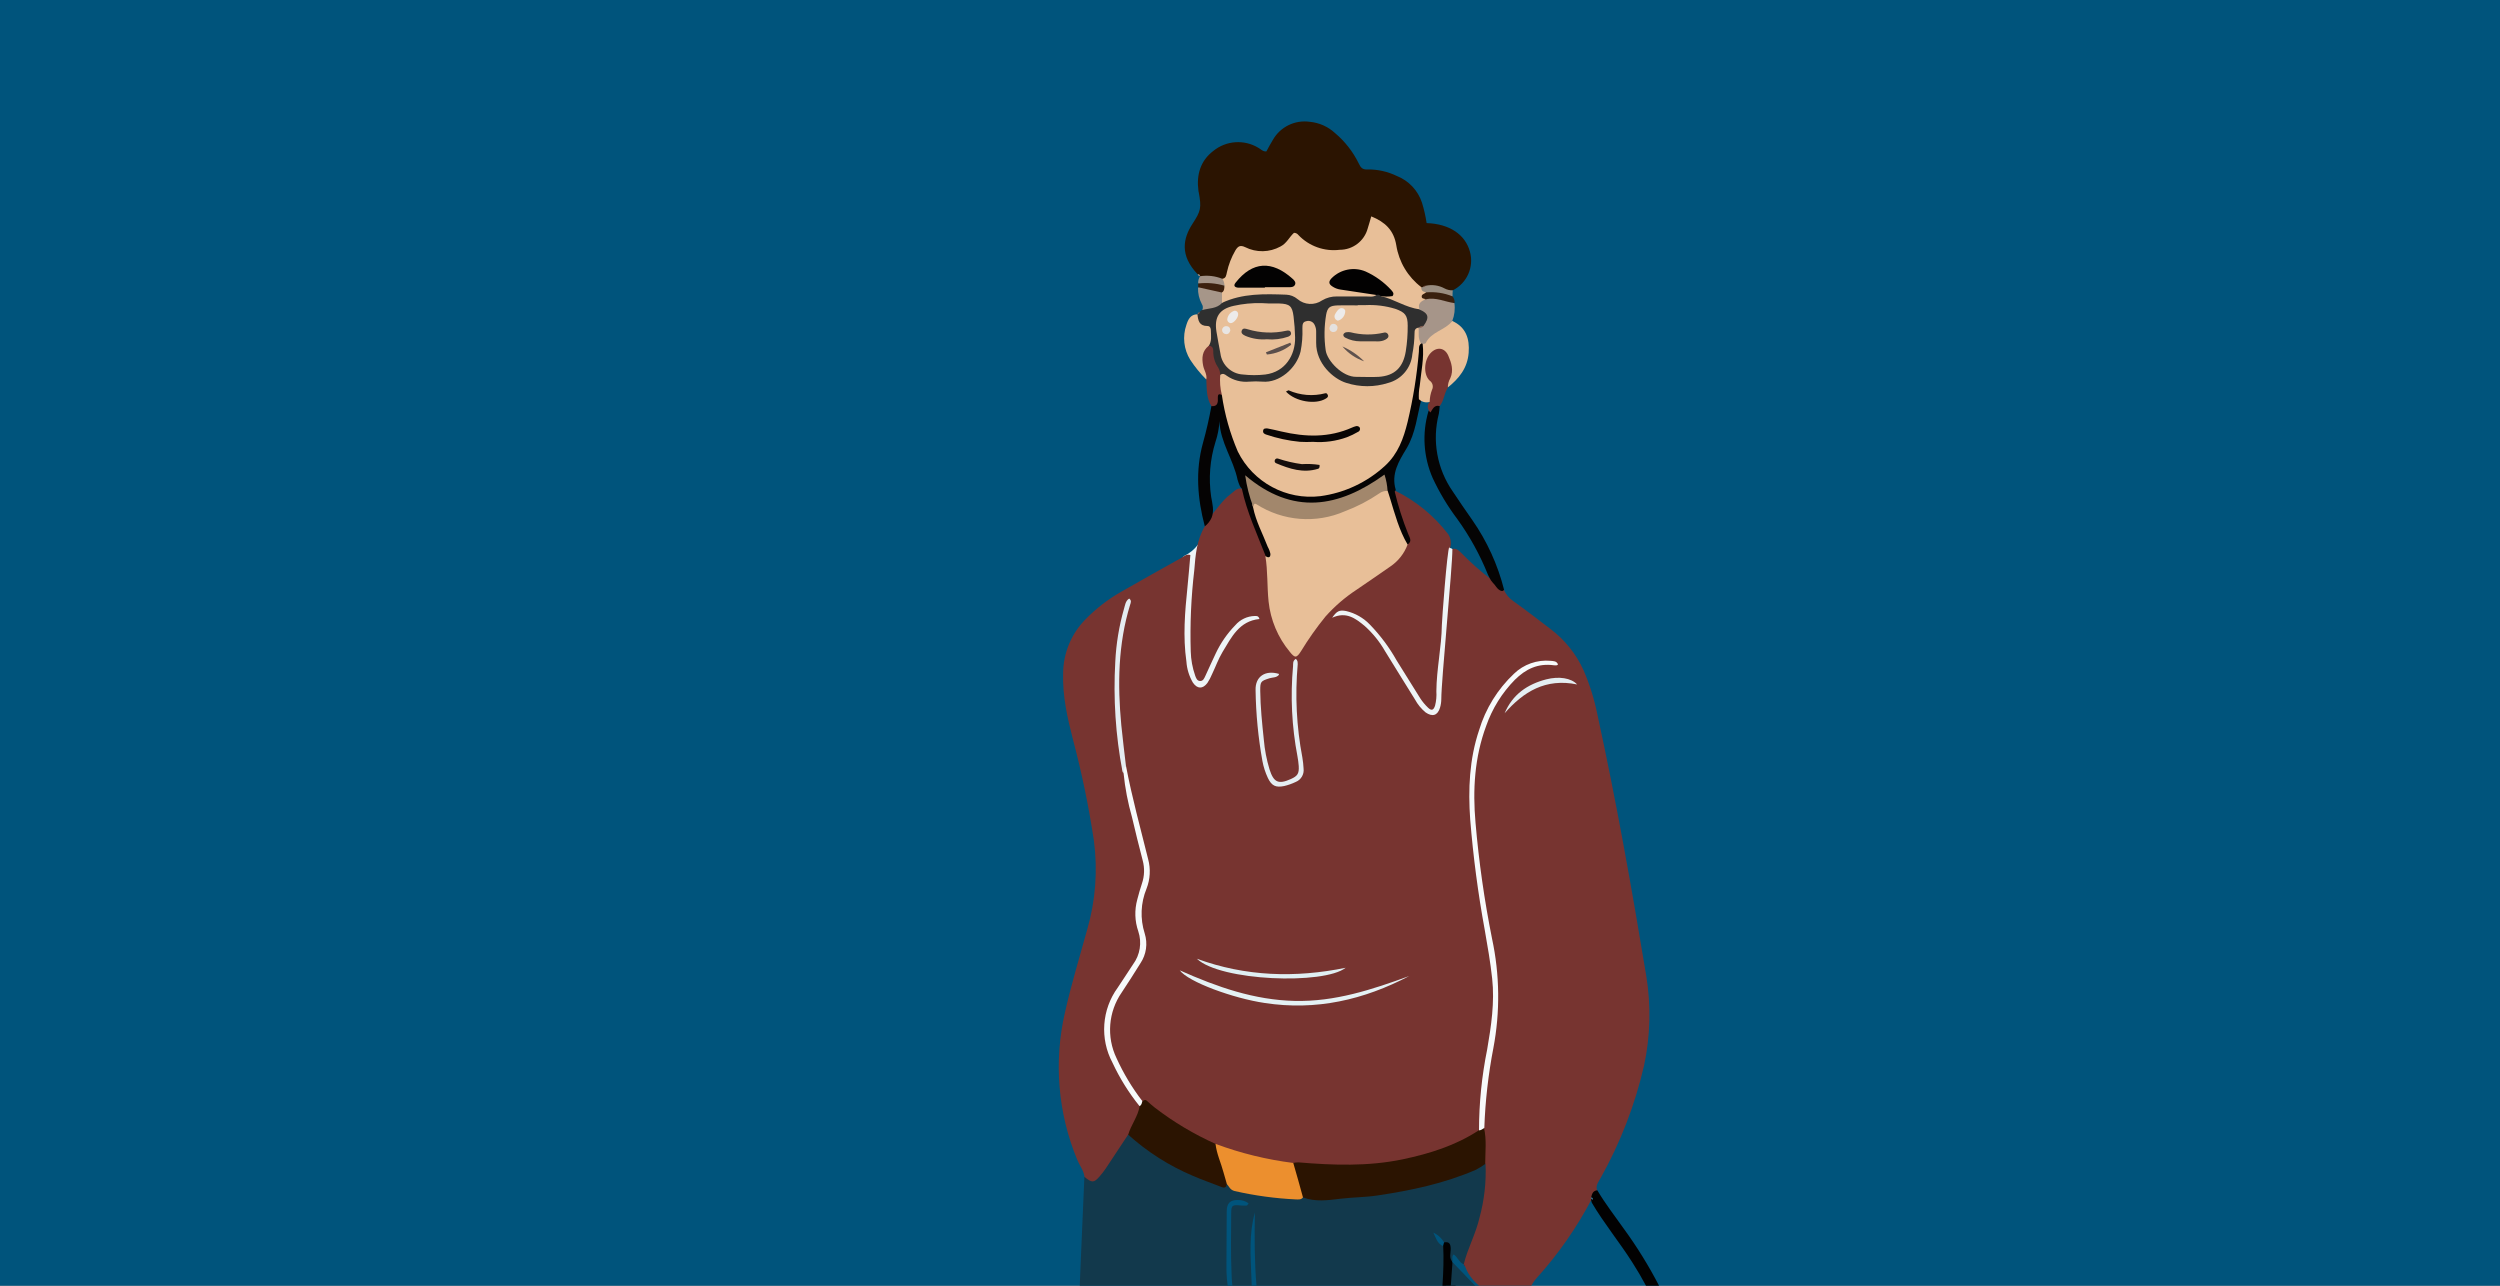 <?xml version="1.0" encoding="UTF-8" standalone="no"?>
<!DOCTYPE svg PUBLIC "-//W3C//DTD SVG 1.1//EN" "http://www.w3.org/Graphics/SVG/1.1/DTD/svg11.dtd">
<svg width="100%" height="100%" viewBox="0 0 1400 720" version="1.1" xmlns="http://www.w3.org/2000/svg" xmlns:xlink="http://www.w3.org/1999/xlink" xml:space="preserve" xmlns:serif="http://www.serif.com/" style="fill-rule:evenodd;clip-rule:evenodd;stroke-linejoin:round;stroke-miterlimit:2;">
    <rect x="0" y="0" width="1400" height="720" fill="#808080" stroke="none"/>
    <g>
        <clipPath id="_clip1">
            <rect x="0" y="0" width="1400" height="720"/>
        </clipPath>
        <g clip-path="url(#_clip1)">
            <rect x="0" y="0" width="1400" height="720" style="fill:rgb(0,84,124);"/>
            <g transform="matrix(-2.61,0,0,2.61,942.485,67.978)">
                <g>
                    <g transform="matrix(1,0,0,1,-170.14,-17.52)">
                        <path d="M274.18,108.29C274.964,109.346 275.994,110.194 277.18,110.76C279.58,112.14 280.33,142.59 280.33,142.59L270.33,144.89L260.25,128.09L260.25,125.65L263.36,116.79L274.18,108.29Z" style="fill:rgb(238,244,246);fill-rule:nonzero;"/>
                    </g>
                    <g transform="matrix(1,0,0,1,-170.14,-17.52)">
                        <path d="M272.74,104.41C274.48,107.31 274.74,110.53 275,113.81C275.683,119.603 275.937,125.439 275.76,131.27C275.711,133.029 275.39,134.769 274.81,136.43C274.62,136.94 274.43,137.56 273.76,137.59C273.09,137.62 272.86,136.99 272.63,136.51C271.87,134.92 271.2,133.3 270.42,131.72C269.37,129.473 267.95,127.417 266.22,125.64C265.171,124.404 263.641,123.675 262.02,123.64C261.67,123.64 261.21,123.57 261.02,124.29C265.37,124.72 267.02,128.21 268.94,131.37C269.84,132.87 270.43,134.54 271.19,136.13C271.464,136.79 271.798,137.423 272.19,138.02C273.19,139.34 274.34,139.32 275.29,137.95C276.104,136.57 276.583,135.018 276.69,133.42C277.46,128.07 277.01,122.74 276.46,117.42C276.23,115.13 276.04,112.83 275.84,110.56C276.7,110.3 277.17,110.83 277.7,111.13C282.02,113.54 286.35,115.96 290.64,118.42C293.5,120.039 296.113,122.06 298.4,124.42C301.393,127.48 303.092,131.58 303.14,135.86C303.3,140.86 302.21,145.55 301,150.26C299.12,157.363 297.631,164.564 296.54,171.83C295.689,178.252 296.186,184.781 298,191C299.63,196.92 301.43,202.8 302.77,208.8C305.175,219.312 304.253,230.316 300.13,240.28C299.62,241.54 298.71,242.61 298.55,244.01C297.32,245.82 296.22,245.92 294.72,244.1C292.399,241.298 290.387,238.254 288.72,235.02C287.91,232.88 286.16,231.02 286.48,228.51C288.697,225.397 290.641,222.098 292.29,218.65C294.558,213.947 294.118,208.369 291.14,204.08C289.79,202.01 288.32,200.02 287.14,197.84C286.094,196.105 285.795,194.019 286.31,192.06C287.311,188.583 287.11,184.868 285.74,181.52C284.67,178.82 285.44,176.17 286.04,173.52C287.04,169.03 288.45,164.62 289.34,160.09C289.402,159.062 289.556,158.041 289.8,157.04C291.95,145.61 292.43,134.19 289.8,122.78C292.36,133.68 291.94,144.61 290.08,155.55C289.2,162.43 286.99,169.01 285.54,175.76C285.019,177.856 285.137,180.062 285.88,182.09C287.055,184.918 287.242,188.062 286.41,191.01C285.41,194.22 286.3,197.01 288.07,199.59C289.103,201.11 290.12,202.637 291.12,204.17C294.061,208.394 294.501,213.892 292.27,218.53C290.915,221.86 289.042,224.955 286.72,227.7C285.725,228.199 284.783,228.799 283.91,229.49C279.724,232.694 275.176,235.396 270.36,237.54C264.969,239.657 259.307,241.004 253.54,241.54C242.46,242.25 231.41,242.46 220.84,238.21C218.22,237.15 215.39,236.39 213.47,234.07C213.126,226.999 212.301,219.959 211,213C209.84,206.37 210.53,199.84 211.7,193.29C213.77,181.76 215.95,170.2 215.28,158.42C214.81,150.03 212.41,142.28 205.94,136.34C204.315,134.691 202.096,133.758 199.78,133.75C204.1,133.75 206.7,136.6 208.93,139.59C213.26,145.37 215.07,152.1 215.32,159.27C215.7,169.85 214.14,180.27 212.09,190.59C210.056,200.036 210.005,209.803 211.94,219.27C212.885,223.964 213.357,228.742 213.35,233.53C213.152,235.981 213.088,238.442 213.16,240.9C212.84,247.19 214.34,253.13 216.61,258.9C217.047,259.831 217.383,260.807 217.61,261.81C217.645,262.059 217.645,262.311 217.61,262.56C217.544,262.921 217.447,263.276 217.32,263.62C216.085,266.409 213.867,268.649 211.09,269.91C209.35,270.44 207.62,270.84 205.98,269.63C205.43,269.22 205.16,269.73 204.82,270.01C203.18,269.01 202.82,267.01 201.51,265.66C196.884,260.529 192.92,254.838 189.71,248.72C189.43,248.04 188.86,247.51 188.61,246.8C188.91,245.74 188.22,244.98 187.78,244.16C183.566,236.622 180.442,228.525 178.5,220.11C177.139,213.769 176.98,207.229 178.03,200.83C181.13,182.09 184.45,163.39 188.5,144.83C189.157,141.536 190.163,138.321 191.5,135.24C193.1,131.735 195.556,128.689 198.64,126.38C201.25,124.38 203.85,122.38 206.5,120.49C207.423,119.875 208.149,119.007 208.59,117.99C209.73,117.51 210.22,116.24 211.36,115.75C213.578,114.057 215.67,112.205 217.62,110.21C218.18,109.66 218.8,108.99 219.69,109.27C220.58,109.55 220.51,110.48 220.69,111.27C221.811,117.208 222.44,123.228 222.57,129.27L222.57,140.27C222.508,140.907 222.532,141.549 222.64,142.18C222.84,142.92 222.86,143.92 223.77,144.13C224.639,144.208 225.477,143.764 225.9,143C228.9,139.07 231.09,134.61 233.84,130.52C236.04,127.24 238.36,124.09 242.48,123.02C242.83,122.92 243.18,122.69 243.48,123.02C240.76,123.02 238.06,124.65 235.81,127.63C233.123,131.388 230.64,135.287 228.37,139.31C227.575,140.689 226.643,141.986 225.59,143.18C224.36,144.52 223.13,144.18 222.59,142.4C222.427,141.537 222.373,140.657 222.43,139.78C222.27,134.04 222.82,128.28 222.01,122.56C221.805,118.028 221.175,113.525 220.13,109.11C219.787,108.106 219.927,106.997 220.51,106.11C223.555,102.125 227.49,98.906 232,96.71C232.79,99.05 231.3,100.97 230.78,103.06C230.37,104.72 229.12,106.19 229.67,108.06C230.515,109.976 231.906,111.601 233.67,112.73C235.96,114.31 238.22,115.94 240.55,117.47C245.142,120.527 248.962,124.607 251.71,129.39C253.05,131.64 253.37,131.55 255,129.51C258.2,125.51 258.45,120.72 258.79,115.96C258.795,114.133 258.955,112.31 259.27,110.51C260.95,105.82 262.86,101.22 264.38,96.51C265.68,95.8 266.38,96.91 267.23,97.51C268.96,98.78 270.05,100.66 271.52,102.19C272.046,102.858 272.458,103.608 272.74,104.41Z" style="fill:rgb(119,52,48);fill-rule:nonzero;"/>
                    </g>
                    <g transform="matrix(1,0,0,1,-170.14,-17.52)">
                        <path d="M217.19,262.77C216.37,259.35 214.61,256.25 213.81,252.77C212.775,248.998 212.336,245.087 212.51,241.18C213.056,241.059 213.628,241.16 214.1,241.46C222.759,245.124 231.991,247.249 241.38,247.74C244.78,248.068 248.198,248.152 251.61,247.99C257.05,247.86 262.53,247.93 267.61,245.38C270.04,245.7 272.11,244.48 274.17,243.59C278.882,241.694 283.268,239.072 287.17,235.82C287.73,235.33 288.22,234.55 289.17,234.89C290.78,237.33 292.38,239.77 294,242.19C294.4,242.781 294.837,243.345 295.31,243.88C296.54,245.3 296.97,245.3 298.58,243.97C298.8,249.15 299.01,254.34 299.25,259.52C299.98,275.39 300.19,291.28 300.78,307.15C301.21,318.55 302.16,329.93 303.36,341.28C304.13,348.5 304.73,355.74 305.44,362.96C306.31,371.86 307.29,380.74 308.11,389.64C308.62,395.2 308.92,400.78 309.34,406.35C310.13,416.94 310.62,427.54 311.03,438.15C311.12,440.43 310.58,442.02 308.38,442.89C306.6,443.6 304.87,444.41 303.08,445.09C302.413,445.232 301.932,445.826 301.932,446.508C301.932,446.62 301.944,446.731 301.97,446.84C301.34,446.98 300.67,446.71 300.04,447C296.99,447.92 293.9,448.7 290.8,449.43C289.8,449.66 288.8,450.1 287.88,449.17C286.45,446.42 286.94,443.36 286.71,440.48C286.21,434.12 285.26,427.83 284.28,421.55C284.061,420.285 284.031,418.994 284.19,417.72C285.64,407.77 283.12,398.25 281.08,388.72C278.27,375.47 275.72,362.19 274.01,348.72C273.01,340.72 271.58,332.83 270.46,324.87C269.46,317.87 268.66,310.87 268.26,303.75C267.98,298.91 267.83,294.04 267.18,289.23C267.14,288.965 267.14,288.695 267.18,288.43C267.269,288.069 267.429,287.729 267.65,287.43C270,285.52 272.98,284.73 275.42,282.98C276.93,282.26 278.37,281.4 279.82,280.57C278.17,281.57 276.45,282.36 274.82,283.31C269.249,286.477 263.454,289.231 257.48,291.55C254.74,291.85 253.31,293.02 252.88,296.1C251.62,305.19 249.95,314.21 248.39,323.25C247.17,330.25 245.46,337.14 244.39,344.16C243.181,351.483 242.469,358.88 242.26,366.3C241.99,377.48 242.6,388.65 242.64,399.83C242.64,409.17 242.8,418.51 242.12,427.83C241.66,434.12 241.12,440.39 240.17,446.63C239.73,449.63 238.27,451.57 235.17,452.33C233.335,452.865 231.464,453.263 229.57,453.52C228.684,453.522 227.937,454.208 227.86,455.09C227.28,454.86 226.86,454.21 226.14,454.33C221.27,454.64 216.72,453.33 212.24,451.67C210.95,452.15 211.84,453.24 211.61,454.01C211.38,454.78 211.99,456.07 210.61,456.45C210.535,455.188 210.535,453.922 210.61,452.66C210.82,450.79 210.25,449.45 208.46,448.73C208.18,445.58 209.11,442.57 209.54,439.51C210.828,431.571 211.563,423.551 211.74,415.51C211.74,413.66 211.34,411.88 211.25,410.04C210.85,402.04 212.25,394.14 213.39,386.27C214.024,381.216 214.405,376.133 214.53,371.04C214.855,365.218 214.855,359.382 214.53,353.56C214.01,344.94 214.53,336.31 214.02,327.72C213.61,320.93 213.82,314.16 213.67,307.38C213.61,305.22 213.06,303.12 213.1,300.96C213.1,299.72 213.94,298.96 214.61,298.06C220.24,290.75 222.16,282.46 221.49,273.35C221.15,268.76 220.42,264.16 221.03,259.53C221.31,258.38 222.45,257.82 222.92,256.8C222.554,257.397 222.079,257.919 221.52,258.34C220.58,258.73 220.83,259.6 220.71,260.34C220.59,261.08 220.77,261.91 219.92,262.34C219.48,262.34 219.17,261.03 218.58,262.26C218.427,262.636 218.06,262.884 217.653,262.884C217.492,262.884 217.333,262.845 217.19,262.77Z" style="fill:rgb(18,57,76);fill-rule:nonzero;"/>
                    </g>
                    <g transform="matrix(1,0,0,1,-170.14,-17.52)">
                        <path d="M219.54,53.77C216.504,52.254 214.95,48.772 215.85,45.5C216.85,41.78 220.27,39.5 225.15,39.34C225.371,37.853 225.705,36.386 226.15,34.95C227.013,32.33 229.002,30.227 231.57,29.22C233.518,28.28 235.657,27.804 237.82,27.83C238.95,27.91 239.32,27.39 239.73,26.51C240.96,24.01 242.697,21.793 244.83,20C246.314,18.638 248.204,17.798 250.21,17.61C253.386,17.147 256.538,18.683 258.13,21.47C258.64,22.28 259.07,23.13 259.53,23.96C260.29,24.03 260.72,23.48 261.25,23.19C264.283,21.348 268.17,21.617 270.92,23.86C273.68,25.96 274.57,28.98 274.11,32.4C274.11,32.48 274.11,32.56 274.06,32.64C273.42,36.11 273.59,36.73 275.38,39.49C277.38,42.56 278.2,46.26 274.26,50.33C274.119,50.497 273.954,50.641 273.77,50.76C272.46,51.87 270.77,51.31 269.32,51.76C268.41,51.789 267.608,51.137 267.45,50.24C267.21,49.47 267.05,48.69 266.79,47.94C265.79,45.13 265.52,44.94 262.68,45.71C259.944,46.542 256.961,45.803 254.93,43.79C253.77,42.72 253.09,42.47 251.79,43.53C249.06,45.74 245.79,46.04 242.47,45.45C240.206,45.097 238.31,43.528 237.54,41.37C237.24,40.61 237.3,39.28 236.23,39.37C235.013,39.543 233.95,40.287 233.37,41.37C232.94,42.312 232.625,43.303 232.43,44.32C231.24,47.8 230.18,51.32 226.68,53.38C226.459,53.478 226.221,53.532 225.98,53.54C225.61,53.54 225.26,53.48 224.89,53.47C223.05,52.9 221.39,54.64 219.54,53.77Z" style="fill:rgb(43,20,1);fill-rule:nonzero;"/>
                    </g>
                    <g transform="matrix(1,0,0,1,-170.14,-17.52)">
                        <path d="M212.88,301.15C206.328,308.39 196.505,311.79 186.88,310.15C177.592,308.178 170.728,300.161 170.21,290.68C169.61,282.41 171.62,274.68 175.28,267.34C177.478,263.087 179.999,259.008 182.82,255.14C184.75,252.4 186.82,249.75 188.53,246.86C189.53,246.96 189.68,247.7 189.86,248.45L189.86,248.82C189.84,249.066 189.786,249.309 189.7,249.54C187.07,254.01 183.75,258.01 180.98,262.39C176.98,268.66 173.92,275.29 172.98,282.71C172.22,288.95 172.26,295.16 176.37,300.55C181.08,306.73 187.43,308.86 194.93,307.98C198.58,307.489 202.086,306.235 205.22,304.3C208.022,302.671 210.47,300.498 212.42,297.91C212.84,297.31 213.29,296.75 213.76,296.2C218.488,289.283 220.557,280.882 219.58,272.56C219.27,269.29 218.32,265.95 219.28,262.56L219.56,262.28C220.42,261.41 219.95,260.34 219.98,259.36C220.01,258.38 220.3,257.84 221.37,258.04C221.78,258.22 221.74,258.52 221.59,258.84C221.33,264.25 221.98,269.62 222.28,275C222.573,279.851 221.868,284.711 220.21,289.28C218.665,293.46 216.329,297.304 213.33,300.6C213.327,300.865 213.139,301.094 212.88,301.15Z" style="fill:rgb(2,1,1);fill-rule:nonzero;"/>
                    </g>
                    <g transform="matrix(1,0,0,1,-170.14,-17.52)">
                        <path d="M273.29,58C273.549,58.058 273.758,58.248 273.84,58.5C273.972,58.671 274.131,58.82 274.31,58.94C274.564,59.217 274.706,59.579 274.706,59.955C274.706,60.481 274.43,60.969 273.98,61.24C271.92,62.17 271.98,63.83 272.09,65.59C271.3,67.76 271.19,70.2 269.57,72.06C266.26,74.44 262.48,74.29 258.74,73.87C254.57,73.39 251.52,69.51 251.11,64.67C251.02,63.62 251.38,62.45 250.48,61.42C249.4,62.1 249.48,63.1 249.48,64C249.65,74.09 238.34,77.3 231.2,73.33C229.225,72.192 227.886,70.199 227.58,67.94C227.27,66.21 227.12,64.46 226.89,62.73C226.743,62.555 226.582,62.391 226.41,62.24C226.02,61.96 225.58,61.79 225.19,61.52C223.87,59.4 224.11,58.59 226.39,57.36C229.28,56.84 231.81,55.27 234.64,54.56C235.11,54.327 235.641,54.243 236.16,54.32C238.137,54.525 240.127,54.565 242.11,54.44C244.162,54.27 246.224,54.614 248.11,55.44C249.247,56.099 250.653,56.099 251.79,55.44C254.31,53.83 257.08,53.86 259.86,54C262.94,54.16 266.07,54.26 268.86,55.85C270.27,56.76 272.06,56.79 273.29,58Z" style="fill:rgb(47,47,47);fill-rule:nonzero;"/>
                    </g>
                    <g transform="matrix(1,0,0,1,-170.14,-17.52)">
                        <path d="M272.74,104.41C272.108,103.915 271.607,103.273 271.28,102.54C270.69,101.04 271.12,99.54 271.38,98.07C271.96,94.12 271.642,90.09 270.45,86.28C269.972,84.844 269.686,83.351 269.6,81.84C269.44,86.39 266.6,90.08 265.71,94.42C265.577,94.877 265.413,95.325 265.22,95.76C265.121,95.971 264.978,96.159 264.8,96.31C263.73,101.31 261.57,105.96 259.72,110.69C259.57,111.34 259.17,111.41 258.72,111.08C258.25,110.754 258.066,110.141 258.28,109.61C258.58,108.54 259.11,107.61 259.5,106.54C260.3,104.41 261.29,102.34 261.88,100.13C262.416,98.402 262.844,96.642 263.16,94.86C258.72,98.6 253.9,100.32 248.39,99.86C243.232,99.471 238.337,97.413 234.45,94C234.376,94.965 234.236,95.924 234.03,96.87C233.267,100.051 232.264,103.17 231.03,106.2C230.67,107.08 230.37,108.04 229.27,108.31C228.14,107.63 228.83,106.79 229.11,106.03C230.295,103.075 231.261,100.037 232,96.94C231.9,96.81 231.75,96.65 231.79,96.53C232.79,93.12 231.12,90.45 229.48,87.73C227.48,84.4 227.17,80.53 226.21,76.86C225.66,73.92 225.72,70.92 225.21,67.98C225.044,67.122 225.138,66.234 225.48,65.43C225.606,65.199 225.818,65.026 226.07,64.95C227.6,65.12 227.32,66.39 227.43,67.33C227.998,72.798 228.954,78.218 230.29,83.55C231.285,87.629 233.877,91.144 237.48,93.3C246.4,98.72 253.83,99.15 261.17,93.23C264.92,90.23 266.17,85.76 267.34,81.35C267.687,79.635 268.134,77.942 268.68,76.28C269.33,75.49 269.94,75.35 270.38,76.45C270.617,77.188 270.932,77.899 271.32,78.57C271.8,81.24 272.4,83.87 273.13,86.48C274.8,92.48 274.32,98.46 272.74,104.41Z" style="fill:rgb(5,3,3);fill-rule:nonzero;"/>
                    </g>
                    <g transform="matrix(1,0,0,1,-170.14,-17.52)">
                        <path d="M210.94,116.51C210.42,116.99 210.15,117.68 209.53,118.07C209.15,118.31 208.84,118.43 208.53,118.01C209.882,112.661 212.189,107.599 215.34,103.07C216.75,101.07 218.16,99 219.53,96.94C222.916,92.088 224.013,85.988 222.53,80.26C222.435,79.711 222.375,79.157 222.35,78.6C223.76,77.71 224.24,78.77 224.77,79.74C226.146,84.451 225.827,89.499 223.87,94C222.423,97.119 220.65,100.075 218.58,102.82C215.911,106.519 213.702,110.528 212,114.76C211.81,115.19 211.58,115.59 211.35,116C211.229,116.182 211.091,116.352 210.94,116.51Z" style="fill:rgb(5,4,4);fill-rule:nonzero;"/>
                    </g>
                    <g transform="matrix(1,0,0,1,-170.14,-17.52)">
                        <path d="M226,65.26C225.65,68.26 226.34,71.26 226.63,74.26C226.809,75.202 226.87,76.163 226.81,77.12C226.182,77.745 225.252,77.966 224.41,77.69C223.41,75.89 222.71,74.09 224.34,72.25C224.439,72.123 224.511,71.976 224.55,71.82C225.097,70.375 224.775,68.739 223.72,67.61C223.336,67.065 222.596,66.891 222.01,67.21C220.62,68.08 220.56,69.57 220.44,70.99C220.33,72.21 221.53,73.36 220.64,74.64C218.21,72.71 216.38,70.45 216.13,67.17C215.9,64.17 216.68,61.68 219.66,60.33C222.23,61.35 224.66,62.57 226,65.26Z" style="fill:rgb(232,191,152);fill-rule:nonzero;"/>
                    </g>
                    <g transform="matrix(1,0,0,1,-170.14,-17.52)">
                        <path d="M220.6,74.68C220.612,73.958 220.429,73.246 220.07,72.62C219.31,70.92 219.83,69.32 220.49,67.81C221.27,66.02 222.97,65.81 224.32,67.25C225.67,68.69 225.93,71.76 224.51,73.13C223.856,73.565 223.634,74.435 224,75.13C224.311,75.945 224.477,76.808 224.49,77.68C224.758,77.972 224.907,78.353 224.907,78.749C224.907,79.222 224.695,79.67 224.33,79.97C223.85,79.27 223.55,78.31 222.33,78.58C221.42,77.46 221.41,75.89 220.6,74.68Z" style="fill:rgb(119,52,48);fill-rule:nonzero;"/>
                    </g>
                    <g transform="matrix(1,0,0,1,-170.14,-17.52)">
                        <path d="M226,65.26C225.77,65.2 225.4,65.26 225.34,65.09C224.17,62.63 221.21,62.36 219.66,60.37C219.17,59.146 219.008,57.816 219.19,56.51C220.945,55.121 223.246,54.619 225.42,55.15C226.63,55.68 227.94,56.15 226.74,57.86C224.74,58.7 224.47,59.56 225.83,61.42C226.16,61.58 226.55,61.55 226.83,61.77C227.39,63.02 227.73,64.23 226.3,65.16L226,65.26Z" style="fill:rgb(166,149,137);fill-rule:nonzero;"/>
                    </g>
                    <g transform="matrix(1,0,0,1,-170.14,-17.52)">
                        <path d="M271.87,65.65C271.22,64.65 271.42,63.52 271.44,62.42C271.44,61.91 271.6,61.42 272.18,61.42C273.95,61.42 274.18,60.26 274.32,58.91C275.79,58.91 276.32,60.01 276.69,61.17C277.567,63.671 277.261,66.44 275.86,68.69C274.859,70.21 273.707,71.623 272.42,72.91C271.962,72.564 271.807,71.94 272.05,71.42C272.85,69.44 272.46,67.55 271.87,65.65Z" style="fill:rgb(232,191,152);fill-rule:nonzero;"/>
                    </g>
                    <g transform="matrix(1,0,0,1,-170.14,-17.52)">
                        <path d="M271.87,65.65C273.33,66.77 273.42,68.27 273.1,69.92C272.91,70.92 272.21,71.8 272.42,72.92C272.32,74.92 272.42,76.85 271.33,78.61C270.07,78.73 269.89,77.96 269.95,76.97C269.95,76.36 269.95,75.77 269.09,76.22C268.441,74.838 268.57,73.211 269.43,71.95C269.429,71.396 269.574,70.851 269.85,70.37C270.578,69.328 270.956,68.081 270.93,66.81C270.92,66.13 271.18,65.71 271.87,65.65Z" style="fill:rgb(119,52,48);fill-rule:nonzero;"/>
                    </g>
                    <g transform="matrix(1,0,0,1,-170.14,-17.52)">
                        <path d="M273.29,58C271.86,57.59 270.22,57.73 269.08,56.51C268.454,55.893 268.338,54.917 268.8,54.17C270.47,53.17 272.18,52.3 274.2,53.17C274.243,54.402 273.96,55.623 273.38,56.71C273.121,57.092 273.087,57.585 273.29,58Z" style="fill:rgb(166,150,137);fill-rule:nonzero;"/>
                    </g>
                    <g transform="matrix(1,0,0,1,-170.14,-17.52)">
                        <path d="M225.36,55.71C223.18,55.16 221.22,56.26 219.15,56.51C219.101,55.988 219.259,55.467 219.59,55.06C221.24,53.43 223.24,53.3 225.37,53.76C225.99,54.08 226.63,54.43 226.45,55.27C226.33,55.83 225.83,55.82 225.36,55.71Z" style="fill:rgb(57,32,14);fill-rule:nonzero;"/>
                    </g>
                    <g transform="matrix(1,0,0,1,-170.14,-17.52)">
                        <path d="M225.29,54.21C223.35,54.04 221.396,54.331 219.59,55.06C219.59,54.63 219.59,54.2 219.54,53.77C220.16,53.791 220.775,53.646 221.32,53.35C222.557,52.679 223.997,52.48 225.37,52.79C225.542,52.902 225.727,52.992 225.92,53.06L226.33,53.12C226.72,54.18 226.32,54.49 225.29,54.21Z" style="fill:rgb(153,141,128);fill-rule:nonzero;"/>
                    </g>
                    <g transform="matrix(1,0,0,1,-170.14,-17.52)">
                        <path d="M269,51.29C270.506,50.685 272.146,50.495 273.75,50.74C274.056,51.2 274.204,51.748 274.17,52.3C272.412,52.941 270.526,53.15 268.67,52.91C268,52.21 268.33,51.72 269,51.29Z" style="fill:rgb(162,146,134);fill-rule:nonzero;"/>
                    </g>
                    <g transform="matrix(1,0,0,1,-170.14,-17.52)">
                        <path d="M268.54,52.77C270.367,52.24 272.281,52.08 274.17,52.3L274.17,53.11L269.03,54.25C268,54.05 268.11,53.48 268.54,52.77Z" style="fill:rgb(60,32,14);fill-rule:nonzero;"/>
                    </g>
                    <g transform="matrix(1,0,0,1,-170.14,-17.52)">
                        <path d="M274.31,58.89C274.297,58.891 274.283,58.892 274.27,58.892C274.034,58.892 273.84,58.698 273.84,58.462L273.84,58.45C274.085,58.454 274.29,58.646 274.31,58.89Z" style="fill:rgb(128,93,80);fill-rule:nonzero;"/>
                    </g>
                    <g transform="matrix(1,0,0,1,-170.14,-17.52)">
                        <path d="M273.77,50.72C273.77,50.38 273.98,50.3 274.26,50.29C274.21,50.56 274.09,50.76 273.77,50.72Z" style="fill:rgb(162,146,134);fill-rule:nonzero;"/>
                    </g>
                    <g transform="matrix(1,0,0,1,-170.14,-17.52)">
                        <path d="M229.23,108.31C231.06,105.22 231.96,101.77 233,98.38C233.16,97.86 233.33,97.38 233.5,96.81C234.72,95.96 235.6,96.87 236.5,97.42C239.993,99.691 243.902,101.248 248,102C252.11,102.666 256.328,101.963 260,100C260.532,99.644 261.131,99.399 261.76,99.28C262.62,99.21 262.63,99.72 262.38,100.35C261.78,103.35 260.32,105.99 259.24,108.8C258.967,109.28 258.772,109.8 258.66,110.34C258.66,111.21 259.17,111.16 259.75,110.79C259.21,114.01 259.4,117.28 259.06,120.53C258.642,124.504 257.055,128.267 254.5,131.34C253.41,132.71 253.05,132.69 252.09,131.18C250.516,128.595 248.769,126.119 246.86,123.77C244.9,121.571 242.661,119.638 240.2,118.02C237.79,116.34 235.32,114.72 232.93,113.02C231.237,111.874 229.943,110.227 229.23,108.31Z" style="fill:rgb(232,191,152);fill-rule:nonzero;"/>
                    </g>
                    <g transform="matrix(1,0,0,1,-170.14,-17.52)">
                        <path d="M251.68,248.39C249.04,249.39 246.29,249 243.68,248.68C241.07,248.36 238.31,248.37 235.68,247.97C228.43,246.89 221.33,245.39 214.58,242.46C213.883,242.097 213.215,241.683 212.58,241.22C212.58,238.63 212.24,236.04 212.84,233.48C213.48,233.1 213.64,233.75 213.98,234.01C218.98,237.29 224.56,239.01 230.34,240.23C237.74,241.76 245.2,241.5 252.66,240.87C253.053,240.874 253.445,240.917 253.83,241C254.036,243.642 253.271,246.271 251.68,248.39Z" style="fill:rgb(43,20,1);fill-rule:nonzero;"/>
                    </g>
                    <g transform="matrix(1,0,0,1,-170.14,-17.52)">
                        <path d="M289.18,234.93C285.098,238.61 280.43,241.585 275.37,243.73C273.37,244.62 271.22,245.33 269.16,246.16C268.44,246.45 268.16,246.23 268.01,245.52C267.76,242.35 268.96,239.59 270.44,236.91C275.059,234.835 279.422,232.231 283.44,229.15C283.99,228.7 284.55,228.25 285.06,227.76C285.57,227.27 285.77,227.56 286.13,227.76C286.66,227.94 286.7,228.39 286.73,228.84C287.08,231 288.56,232.81 289.18,234.93Z" style="fill:rgb(43,20,1);fill-rule:nonzero;"/>
                    </g>
                    <g transform="matrix(1,0,0,1,-170.14,-17.52)">
                        <path d="M270.44,236.91C270.21,239.04 269.27,240.98 268.73,243.02C268.51,243.86 268.25,244.68 268.01,245.52C267.52,246.07 267.32,246.77 266.36,247.02C262.035,248.008 257.631,248.61 253.2,248.82C252.66,248.82 252.07,248.93 251.68,248.39C252.347,245.93 253.04,243.467 253.76,241C259.458,240.281 265.055,238.908 270.44,236.91Z" style="fill:rgb(236,143,46);fill-rule:nonzero;"/>
                    </g>
                    <g transform="matrix(1,0,0,1,-170.14,-17.52)">
                        <path d="M213.91,234C213.44,234 213.13,233.7 212.77,233.47C212.57,227.725 211.921,222.004 210.83,216.36C209.356,208.579 209.454,200.582 211.12,192.84C212.762,184.633 213.944,176.34 214.66,168C215.28,160.94 214.88,154 212.37,147.22C211.074,143.516 208.978,140.142 206.23,137.34C203.87,135 201.23,133.74 197.82,134.22C197.52,134.22 197.21,134.33 196.96,134.05C197.23,133.28 197.96,133.32 198.54,133.26C201.445,132.992 204.326,134.009 206.42,136.04C209.925,139.347 212.501,143.516 213.89,148.13C215.99,154.38 216.26,160.83 215.8,167.31C215.159,175.254 214.118,183.161 212.68,191C212.07,194.46 211.47,197.92 211.09,201.41C210.53,206.53 211.29,211.6 212.16,216.65C213.317,222.361 213.903,228.173 213.91,234Z" style="fill:rgb(247,250,251);fill-rule:nonzero;"/>
                    </g>
                    <g transform="matrix(1,0,0,1,-170.14,-17.52)">
                        <path d="M286.75,228.8C286.29,228.59 286.25,228.14 286.15,227.72C288.339,224.875 290.195,221.788 291.68,218.52C293.875,213.961 293.446,208.556 290.56,204.4C289.2,202.34 287.86,200.27 286.56,198.16C285.292,196.277 284.952,193.914 285.64,191.75C286.646,188.605 286.508,185.203 285.25,182.15C284.456,180.133 284.333,177.912 284.9,175.82C286.55,169.17 288.37,162.56 289.65,155.82C290.82,156.02 290.2,156.82 290.17,157.4C289.85,160.577 289.248,163.72 288.37,166.79C287.64,169.9 286.88,173 286.07,176.09C285.627,177.719 285.683,179.443 286.23,181.04C286.62,182.17 286.92,183.33 287.23,184.47C287.854,186.722 287.778,189.112 287.01,191.32C286.212,193.71 286.63,196.345 288.13,198.37C289.24,200.03 290.3,201.72 291.42,203.37C294.855,208.073 295.295,214.354 292.55,219.49C291.001,222.817 289.054,225.943 286.75,228.8Z" style="fill:rgb(247,250,251);fill-rule:nonzero;"/>
                    </g>
                    <g transform="matrix(1,0,0,1,-170.14,-17.52)">
                        <path d="M253.23,132.84C253.94,133.3 253.76,133.91 253.81,134.42C254.398,140.862 254.082,147.355 252.87,153.71C252.737,154.414 252.644,155.125 252.59,155.84C252.5,157.46 252.83,157.97 254.29,158.63C256.95,159.82 257.97,159.36 258.87,156.51C259.492,154.448 259.898,152.326 260.08,150.18C260.45,146.69 260.81,143.18 260.85,139.69C260.85,137.69 260.76,137.61 258.85,137C258.19,136.79 257.39,136.91 256.85,136.28L256.85,136.06C259.8,135.19 261.94,136.64 261.85,139.55C261.775,144.655 261.284,149.745 260.38,154.77C260.146,156.025 259.753,157.245 259.21,158.4C258.41,160.06 257.55,160.5 255.73,160.13C254.878,159.929 254.05,159.637 253.26,159.26C252.104,158.809 251.397,157.621 251.55,156.39C251.591,155.592 251.678,154.798 251.81,154.01C253.067,147.422 253.403,140.691 252.81,134.01C252.84,133.62 252.74,133.22 253.23,132.84Z" style="fill:rgb(229,238,242);fill-rule:nonzero;"/>
                    </g>
                    <g transform="matrix(1,0,0,1,-170.14,-17.52)">
                        <path d="M219.62,109.29C220.27,108.76 220.26,109.44 220.27,108.76C220.27,107.14 220.27,110.39 220.27,108.76C220.77,109.65 221.87,124.62 221.88,125.56C221.95,130.35 223.02,135 223.06,139.79C222.988,140.828 223.082,141.872 223.34,142.88C223.67,143.88 224.11,144.03 224.86,143.3C225.489,142.7 226.046,142.029 226.52,141.3C228.23,138.6 229.88,135.87 231.59,133.17C233.156,130.382 235.075,127.807 237.3,125.51C238.684,124.055 240.464,123.036 242.42,122.58C243.89,122.3 244.42,122.58 245.42,124.02C242.42,122.63 240.42,124.14 238.42,125.8C236.692,127.353 235.223,129.173 234.07,131.19C231.91,134.64 229.81,138.13 227.64,141.57C227.066,142.626 226.295,143.563 225.37,144.33C223.92,145.33 222.8,145.02 222.28,143.33C222.097,142.72 222.003,142.087 222,141.45C222,137.41 219.61,113.28 219.62,109.29Z" style="fill:rgb(238,244,246);fill-rule:nonzero;"/>
                    </g>
                    <g transform="matrix(1,0,0,1,-170.14,-17.52)">
                        <path d="M228.88,200.89C236.88,203.81 244.81,206.43 253.46,206.23C262.11,206.03 270.01,203.28 278.12,199.67C276.27,202.17 266.65,205.67 259.92,206.67C248.87,208.38 238.61,206 228.88,200.89Z" style="fill:rgb(228,241,244);fill-rule:nonzero;"/>
                    </g>
                    <g transform="matrix(1,0,0,1,-170.14,-17.52)">
                        <path d="M212.9,298.26C212.2,297.73 212.45,296.95 212.43,296.26C212.223,288.793 212.03,281.323 211.85,273.85C211.908,272.341 211.595,270.841 210.94,269.48C213.44,267.87 215.83,266.16 216.89,263.2C216.977,263.028 217.088,262.87 217.22,262.73C218.22,262.31 218.49,261.18 219.35,260.62C219.86,261.15 219.5,261.73 219.63,262.24C218.75,264.66 216.84,266.29 215.07,268C213.937,269.004 213.353,270.493 213.5,272C213.9,279.72 214.06,287.45 214.34,295.18C214.359,295.744 214.209,296.301 213.91,296.78L212.9,298.26Z" style="fill:rgb(0,84,124);fill-rule:nonzero;"/>
                    </g>
                    <g transform="matrix(1,0,0,1,-170.14,-17.52)">
                        <path d="M290.18,157.4C290.04,156.86 290.23,156.22 289.66,155.82C289.99,152.9 290.38,149.98 290.66,147.05C291.48,138.34 291.36,129.7 288.77,121.24C288.64,120.82 288.38,120.34 288.97,119.9C289.78,120.41 289.85,121.34 290.09,122.13C291.141,125.813 291.765,129.605 291.95,133.43C292.404,141.32 291.887,149.236 290.41,157C290.354,157.144 290.276,157.279 290.18,157.4Z" style="fill:rgb(228,236,241);fill-rule:nonzero;"/>
                    </g>
                    <g transform="matrix(1,0,0,1,-170.14,-17.52)">
                        <path d="M274.45,197.18C269.45,201.98 247.16,202.81 242.52,199.12C253.34,201.33 264,201 274.45,197.18Z" style="fill:rgb(223,239,243);fill-rule:nonzero;"/>
                    </g>
                    <g transform="matrix(1,0,0,1,-170.14,-17.52)">
                        <path d="M208.42,144.52C204.36,139.89 199.62,136.94 192.86,138.33C194.11,136.94 196.78,136.54 199.46,137.23C203.52,138.28 206.72,140.46 208.42,144.52Z" style="fill:rgb(228,238,242);fill-rule:nonzero;"/>
                    </g>
                    <g transform="matrix(1,0,0,1,-170.14,-17.52)">
                        <path d="M217.22,262.74L216.89,263.21C216.864,262.993 217.007,262.789 217.22,262.74Z" style="fill:rgb(105,25,41);fill-rule:nonzero;"/>
                    </g>
                    <g transform="matrix(1,0,0,1,-170.14,-17.52)">
                        <path d="M262,251.65C263.29,256.22 262.93,260.86 262.75,265.45C262.625,270.116 261.971,274.752 260.8,279.27C261.87,279.2 262.17,278.48 262.56,277.97C265.375,274.154 266.928,269.552 267,264.81C267.2,260.5 267.1,256.18 267.08,251.86C267.08,250.04 266.85,249.92 264.91,250.13C264.517,250.165 264.123,250.165 263.73,250.13C263.63,250.13 263.55,249.91 263.35,249.66C264.04,249.161 264.879,248.911 265.73,248.95C267.3,248.95 268.02,249.64 268.04,251.33C268.1,255.16 268.04,259 268.1,262.83C268.26,270.92 265.1,277.56 259.31,283.03C259.22,283.11 259.02,283.09 258.53,283.17C262,272.85 262.19,262.28 262,251.65Z" style="fill:rgb(0,84,124);fill-rule:nonzero;"/>
                    </g>
                    <g transform="matrix(1,0,0,1,-170.14,-17.52)">
                        <path d="M221.63,258.84C221.56,258.57 221.48,258.31 221.41,258.04C221.941,257.12 222.745,256.386 223.71,255.94C223.17,257 222.89,258.29 221.63,258.84Z" style="fill:rgb(0,84,124);fill-rule:nonzero;"/>
                    </g>
                    <g transform="matrix(1,0,0,1,-170.14,-17.52)">
                        <path d="M268.54,52.77C268.54,53.32 268.54,53.87 269.06,54.25L269.06,56.46C264.66,54.39 259.96,54.53 255.27,54.7C254.385,54.738 253.537,55.068 252.86,55.64C251.372,56.926 249.185,57.042 247.57,55.92C246.612,55.351 245.514,55.06 244.4,55.08L238.19,55.08C237.41,55.08 236.59,55.28 235.88,54.75C237.58,53.33 239.78,53.75 241.72,53.18C242.33,53.01 242.99,53.07 243.6,52.92C244.21,52.77 244.76,52.64 244.8,51.92C244.8,51.39 244.4,51.08 244,50.82C242.161,49.611 239.798,49.507 237.86,50.55C236.746,51.163 235.686,51.869 234.69,52.66C233.29,53.66 233.38,54.41 234.98,55.01C232.11,55.65 229.65,57.47 226.69,57.83C227.12,56.56 226.27,56.09 225.35,55.67C225.67,55.52 226.2,55.62 226.21,55.09C226.22,54.56 225.54,54.54 225.28,54.18C225.91,54.08 226.37,53.83 226.28,53.09C229.17,50.901 231.1,47.672 231.66,44.09C232.2,40.84 234.09,39.09 237.03,37.9C237.28,38.76 237.51,39.63 237.79,40.49C238.518,43.192 240.992,45.08 243.79,45.07C247.089,45.479 250.394,44.294 252.68,41.88C252.901,41.592 253.247,41.424 253.61,41.43C254.61,42.32 255.15,43.68 256.52,44.37C258.865,45.66 261.702,45.708 264.09,44.5C265.15,44 265.63,44.3 266.18,45.2C267.028,46.658 267.643,48.241 268,49.89C268.15,50.52 268.17,51.19 269,51.29C268.682,51.716 268.52,52.239 268.54,52.77Z" style="fill:rgb(232,191,152);fill-rule:nonzero;"/>
                    </g>
                    <g transform="matrix(1,0,0,1,-170.14,-17.52)">
                        <path d="M225.92,53.06C225.696,53.114 225.464,53 225.37,52.79C225.593,52.74 225.823,52.853 225.92,53.06Z" style="fill:rgb(127,92,79);fill-rule:nonzero;"/>
                    </g>
                    <g transform="matrix(1,0,0,1,-170.14,-17.52)">
                        <path d="M213.88,296.84C213.512,294.405 213.358,291.942 213.42,289.48C213.42,283.2 213.06,276.94 212.59,270.68C212.495,270.049 212.707,269.409 213.16,268.96C215.32,266.75 217.45,264.51 219.6,262.28C219.91,267.28 220.44,272.28 220.47,277.2C220.553,283.832 218.583,290.331 214.83,295.8C214.607,296.222 214.28,296.58 213.88,296.84Z" style="fill:rgb(18,57,76);fill-rule:nonzero;"/>
                    </g>
                    <g transform="matrix(1,0,0,1,-170.14,-17.52)">
                        <path d="M189.91,248.39C189.91,248.72 189.72,248.83 189.46,248.88C189.44,248.56 189.57,248.38 189.91,248.39Z" style="fill:rgb(60,121,150);fill-rule:nonzero;"/>
                    </g>
                    <g transform="matrix(1,0,0,1,-170.14,-17.52)">
                        <path d="M269.43,71.92C269.558,73.352 269.443,74.796 269.09,76.19C268.482,80.379 267.329,84.47 265.66,88.36C262.393,94.973 255.262,98.824 247.94,97.93C242.768,97.23 237.933,94.961 234.09,91.43C231.28,88.86 230.09,85.53 229.23,82.01C228.044,77.048 227.235,72.004 226.81,66.92C226.75,66.31 226.94,65.62 226.31,65.16C227.07,64.16 226.8,62.92 226.84,61.77C227.56,61.84 227.78,62.31 227.74,62.93C227.761,64.441 227.919,65.947 228.21,67.43C228.448,70.387 230.54,72.887 233.41,73.64C236.317,74.57 239.443,74.57 242.35,73.64C245.18,72.78 248.88,69.46 248.85,65.04L248.85,62.64C248.841,62.16 248.943,61.684 249.15,61.25C249.441,60.524 250.26,60.148 251,60.4C251.85,60.57 251.78,61.29 251.8,61.92C251.737,63.597 251.871,65.275 252.2,66.92C253.1,70.53 256.77,73.68 260.36,73.36C261.315,73.285 262.275,73.285 263.23,73.36C264.916,73.522 266.606,73.083 268,72.12C268.44,71.78 268.86,71.48 269.43,71.92Z" style="fill:rgb(232,191,152);fill-rule:nonzero;"/>
                    </g>
                    <g transform="matrix(1,0,0,1,-170.14,-17.52)">
                        <path d="M239.93,57C241.37,57 242.8,56.95 244.23,57C245.92,57.07 246.42,57.42 246.71,59C247.133,61.517 247.167,64.083 246.81,66.61C246.52,68.88 243.18,72.41 240.21,72.33C238.61,72.33 237.01,72.42 235.43,72.33C231.97,72.1 230.17,70.26 229.62,66.83C229.334,65.021 229.197,63.191 229.21,61.36C229.21,59.15 229.75,58.48 231.9,57.73C233.959,57.103 236.11,56.836 238.26,56.94L239.93,56.94L239.93,57Z" style="fill:rgb(232,191,152);fill-rule:nonzero;"/>
                    </g>
                    <g transform="matrix(1,0,0,1,-170.14,-17.52)">
                        <path d="M260.58,56.51C262.576,56.465 264.57,56.659 266.52,57.09C269.62,57.77 270.75,59.49 270.24,62.65C269.98,64.22 269.69,65.78 269.39,67.33C269.08,69.794 267.03,71.7 264.55,71.83C262.962,72.01 261.358,72.01 259.77,71.83C255.38,71.27 253.3,67.54 253.37,63.89C253.401,62.379 253.511,60.87 253.7,59.37C253.98,57.14 254.52,56.67 256.77,56.59L258.92,56.59L260.58,56.51Z" style="fill:rgb(232,191,152);fill-rule:nonzero;"/>
                    </g>
                    <g transform="matrix(1,0,0,1,-170.14,-17.52)">
                        <path d="M235,55C234.16,55.145 233.3,55.145 232.46,55C232.03,54.4 232.46,54.06 232.74,53.71C234.294,52.012 236.179,50.651 238.28,49.71C240.767,48.679 243.645,49.258 245.54,51.17C246.17,51.83 246.22,52.38 245.41,52.91C244.884,53.273 244.282,53.509 243.65,53.6L235.9,54.77C235.585,54.622 235.205,54.719 235,55Z" style="fill:rgb(2,1,1);fill-rule:nonzero;"/>
                    </g>
                    <g transform="matrix(1,0,0,1,-170.14,-17.52)">
                        <path d="M226.82,61.77C226.448,61.854 226.059,61.718 225.82,61.42C226.193,61.32 226.591,61.459 226.82,61.77Z" style="fill:rgb(127,92,79);fill-rule:nonzero;"/>
                    </g>
                    <g transform="matrix(1,0,0,1,-170.14,-17.52)">
                        <path d="M262.35,100.25C262.23,99.92 262.24,99.31 261.67,99.66C255.994,103.309 248.848,103.874 242.67,101.16C240.074,100.183 237.603,98.9 235.31,97.34C234.799,96.958 234.167,96.77 233.53,96.81C233.595,95.616 233.816,94.436 234.19,93.3C244,100.39 253.84,102.15 264.08,93.45C263.759,95.774 263.179,98.055 262.35,100.25Z" style="fill:rgb(162,135,108);fill-rule:nonzero;"/>
                    </g>
                    <g transform="matrix(1,0,0,1,-170.14,-17.52)">
                        <path d="M259.85,53.1L254.6,53.1C254.1,53.1 253.6,53.03 253.38,52.54C253.16,52.05 253.54,51.62 253.9,51.3C258.34,47.3 262.52,47.53 266.15,52.14C266.66,52.79 266.32,53.14 265.57,53.2L259.85,53.2L259.85,53.1Z" style="fill:rgb(3,2,2);fill-rule:nonzero;"/>
                    </g>
                    <g transform="matrix(1,0,0,1,-170.14,-17.52)">
                        <path d="M249.51,86.28C247.043,86.465 244.565,86.124 242.24,85.28C241.423,84.967 240.633,84.586 239.88,84.14C239.616,84.044 239.438,83.791 239.438,83.51C239.438,83.379 239.477,83.25 239.55,83.14C239.775,82.9 240.126,82.824 240.43,82.95C240.66,83.009 240.885,83.089 241.1,83.19C246.1,85.43 251.15,85.26 256.3,84.06C257.3,83.83 258.3,83.58 259.3,83.4C259.65,83.4 260.15,83.32 260.23,83.87C260.31,84.42 259.93,84.59 259.56,84.72C257.225,85.515 254.805,86.035 252.35,86.27C251.404,86.322 250.456,86.326 249.51,86.28Z" style="fill:rgb(8,5,4);fill-rule:nonzero;"/>
                    </g>
                    <g transform="matrix(1,0,0,1,-170.14,-17.52)">
                        <path d="M248.12,91.23C249.373,91.034 250.644,90.977 251.91,91.06C253.64,90.828 255.344,90.433 257,89.88C257.067,89.852 257.138,89.837 257.211,89.837C257.467,89.837 257.689,90.019 257.74,90.27C257.809,90.511 257.683,90.767 257.45,90.86C254.56,92.08 251.62,93.04 248.45,92.06C248.22,92 248.07,91.81 248.12,91.23Z" style="fill:rgb(21,14,12);fill-rule:nonzero;"/>
                    </g>
                    <g transform="matrix(1,0,0,1,-170.14,-17.52)">
                        <path d="M255.33,75.49C253.33,77.66 248.94,78.37 246.75,76.98C246.5,76.82 246.19,76.62 246.36,76.23C246.45,76 246.63,75.77 246.88,75.85C249.494,76.539 252.266,76.32 254.74,75.23C254.84,75.19 255,75.34 255.33,75.49Z" style="fill:rgb(19,13,11);fill-rule:nonzero;"/>
                    </g>
                    <g transform="matrix(1,0,0,1,-170.14,-17.52)">
                        <path d="M237.08,64.71C236.26,64.64 235.02,64.96 233.92,64.31C233.58,64.11 233.23,63.84 233.37,63.37C233.455,63.04 233.755,62.808 234.096,62.808C234.19,62.808 234.283,62.826 234.37,62.86C236.71,63.396 239.144,63.365 241.47,62.77C241.784,62.71 242.106,62.71 242.42,62.77C242.64,62.815 242.834,62.944 242.96,63.13C243.15,63.49 242.87,63.77 242.61,63.92C241.617,64.441 240.511,64.712 239.39,64.71C238.71,64.72 238.07,64.71 237.08,64.71Z" style="fill:rgb(62,59,58);fill-rule:nonzero;"/>
                    </g>
                    <g transform="matrix(1,0,0,1,-170.14,-17.52)">
                        <path d="M244.2,60.29C243.251,60.03 242.593,59.154 242.61,58.17C242.665,57.948 242.815,57.762 243.02,57.66C243.66,57.42 244.09,57.82 244.4,58.28C244.71,58.74 245.21,59.28 244.7,59.98C244.558,60.118 244.387,60.224 244.2,60.29Z" style="fill:rgb(237,235,234);fill-rule:nonzero;"/>
                    </g>
                    <g transform="matrix(1,0,0,1,-170.14,-17.52)">
                        <path d="M238.55,69C239.89,67.65 241.475,66.568 243.22,65.81C241.982,67.277 240.367,68.38 238.55,69Z" style="fill:rgb(95,82,78);fill-rule:nonzero;"/>
                    </g>
                    <g transform="matrix(1,0,0,1,-170.14,-17.52)">
                        <path d="M246,61.84C246.002,61.866 246.004,61.891 246.004,61.917C246.004,62.356 245.643,62.717 245.204,62.717C245.169,62.717 245.134,62.714 245.1,62.71C244.684,62.702 244.335,62.383 244.29,61.97C244.275,61.908 244.267,61.844 244.267,61.78C244.267,61.342 244.622,60.979 245.06,60.97C245.62,60.91 245.89,61.3 246,61.84Z" style="fill:rgb(228,225,223);fill-rule:nonzero;"/>
                    </g>
                    <g transform="matrix(1,0,0,1,-170.14,-17.52)">
                        <path d="M259.44,64.27C257.884,64.415 256.315,64.224 254.84,63.71C254.46,63.53 254.13,63.31 254.27,62.83C254.41,62.35 254.84,62.34 255.27,62.44C257.998,63.044 260.835,62.937 263.51,62.13C263.98,62 264.51,61.79 264.78,62.32C265.11,63.01 264.47,63.32 264,63.55C262.559,64.148 260.996,64.395 259.44,64.27Z" style="fill:rgb(63,59,58);fill-rule:nonzero;"/>
                    </g>
                    <g transform="matrix(1,0,0,1,-170.14,-17.52)">
                        <path d="M267.93,60C267.933,60.409 267.626,60.76 267.22,60.81C266.55,60.89 265.48,59.56 265.59,58.81C265.607,58.438 265.917,58.141 266.289,58.141C266.326,58.141 266.363,58.144 266.4,58.15C267.23,58.409 267.831,59.136 267.93,60Z" style="fill:rgb(237,235,234);fill-rule:nonzero;"/>
                    </g>
                    <g transform="matrix(1,0,0,1,-170.14,-17.52)">
                        <path d="M259.42,67.54C257.512,67.379 255.696,66.647 254.21,65.44L254.39,64.99L259.63,67.07L259.42,67.54Z" style="fill:rgb(91,79,76);fill-rule:nonzero;"/>
                    </g>
                    <g transform="matrix(1,0,0,1,-170.14,-17.52)">
                        <path d="M267.27,62.4C267.27,61.87 267.54,61.47 268.09,61.46C268.122,61.456 268.153,61.455 268.185,61.455C268.651,61.455 269.035,61.839 269.035,62.305C269.035,62.736 268.708,63.102 268.28,63.15C267.73,63.26 267.42,62.9 267.27,62.4Z" style="fill:rgb(232,229,227);fill-rule:nonzero;"/>
                    </g>
                </g>
            </g>
        </g>
    </g>
</svg>
